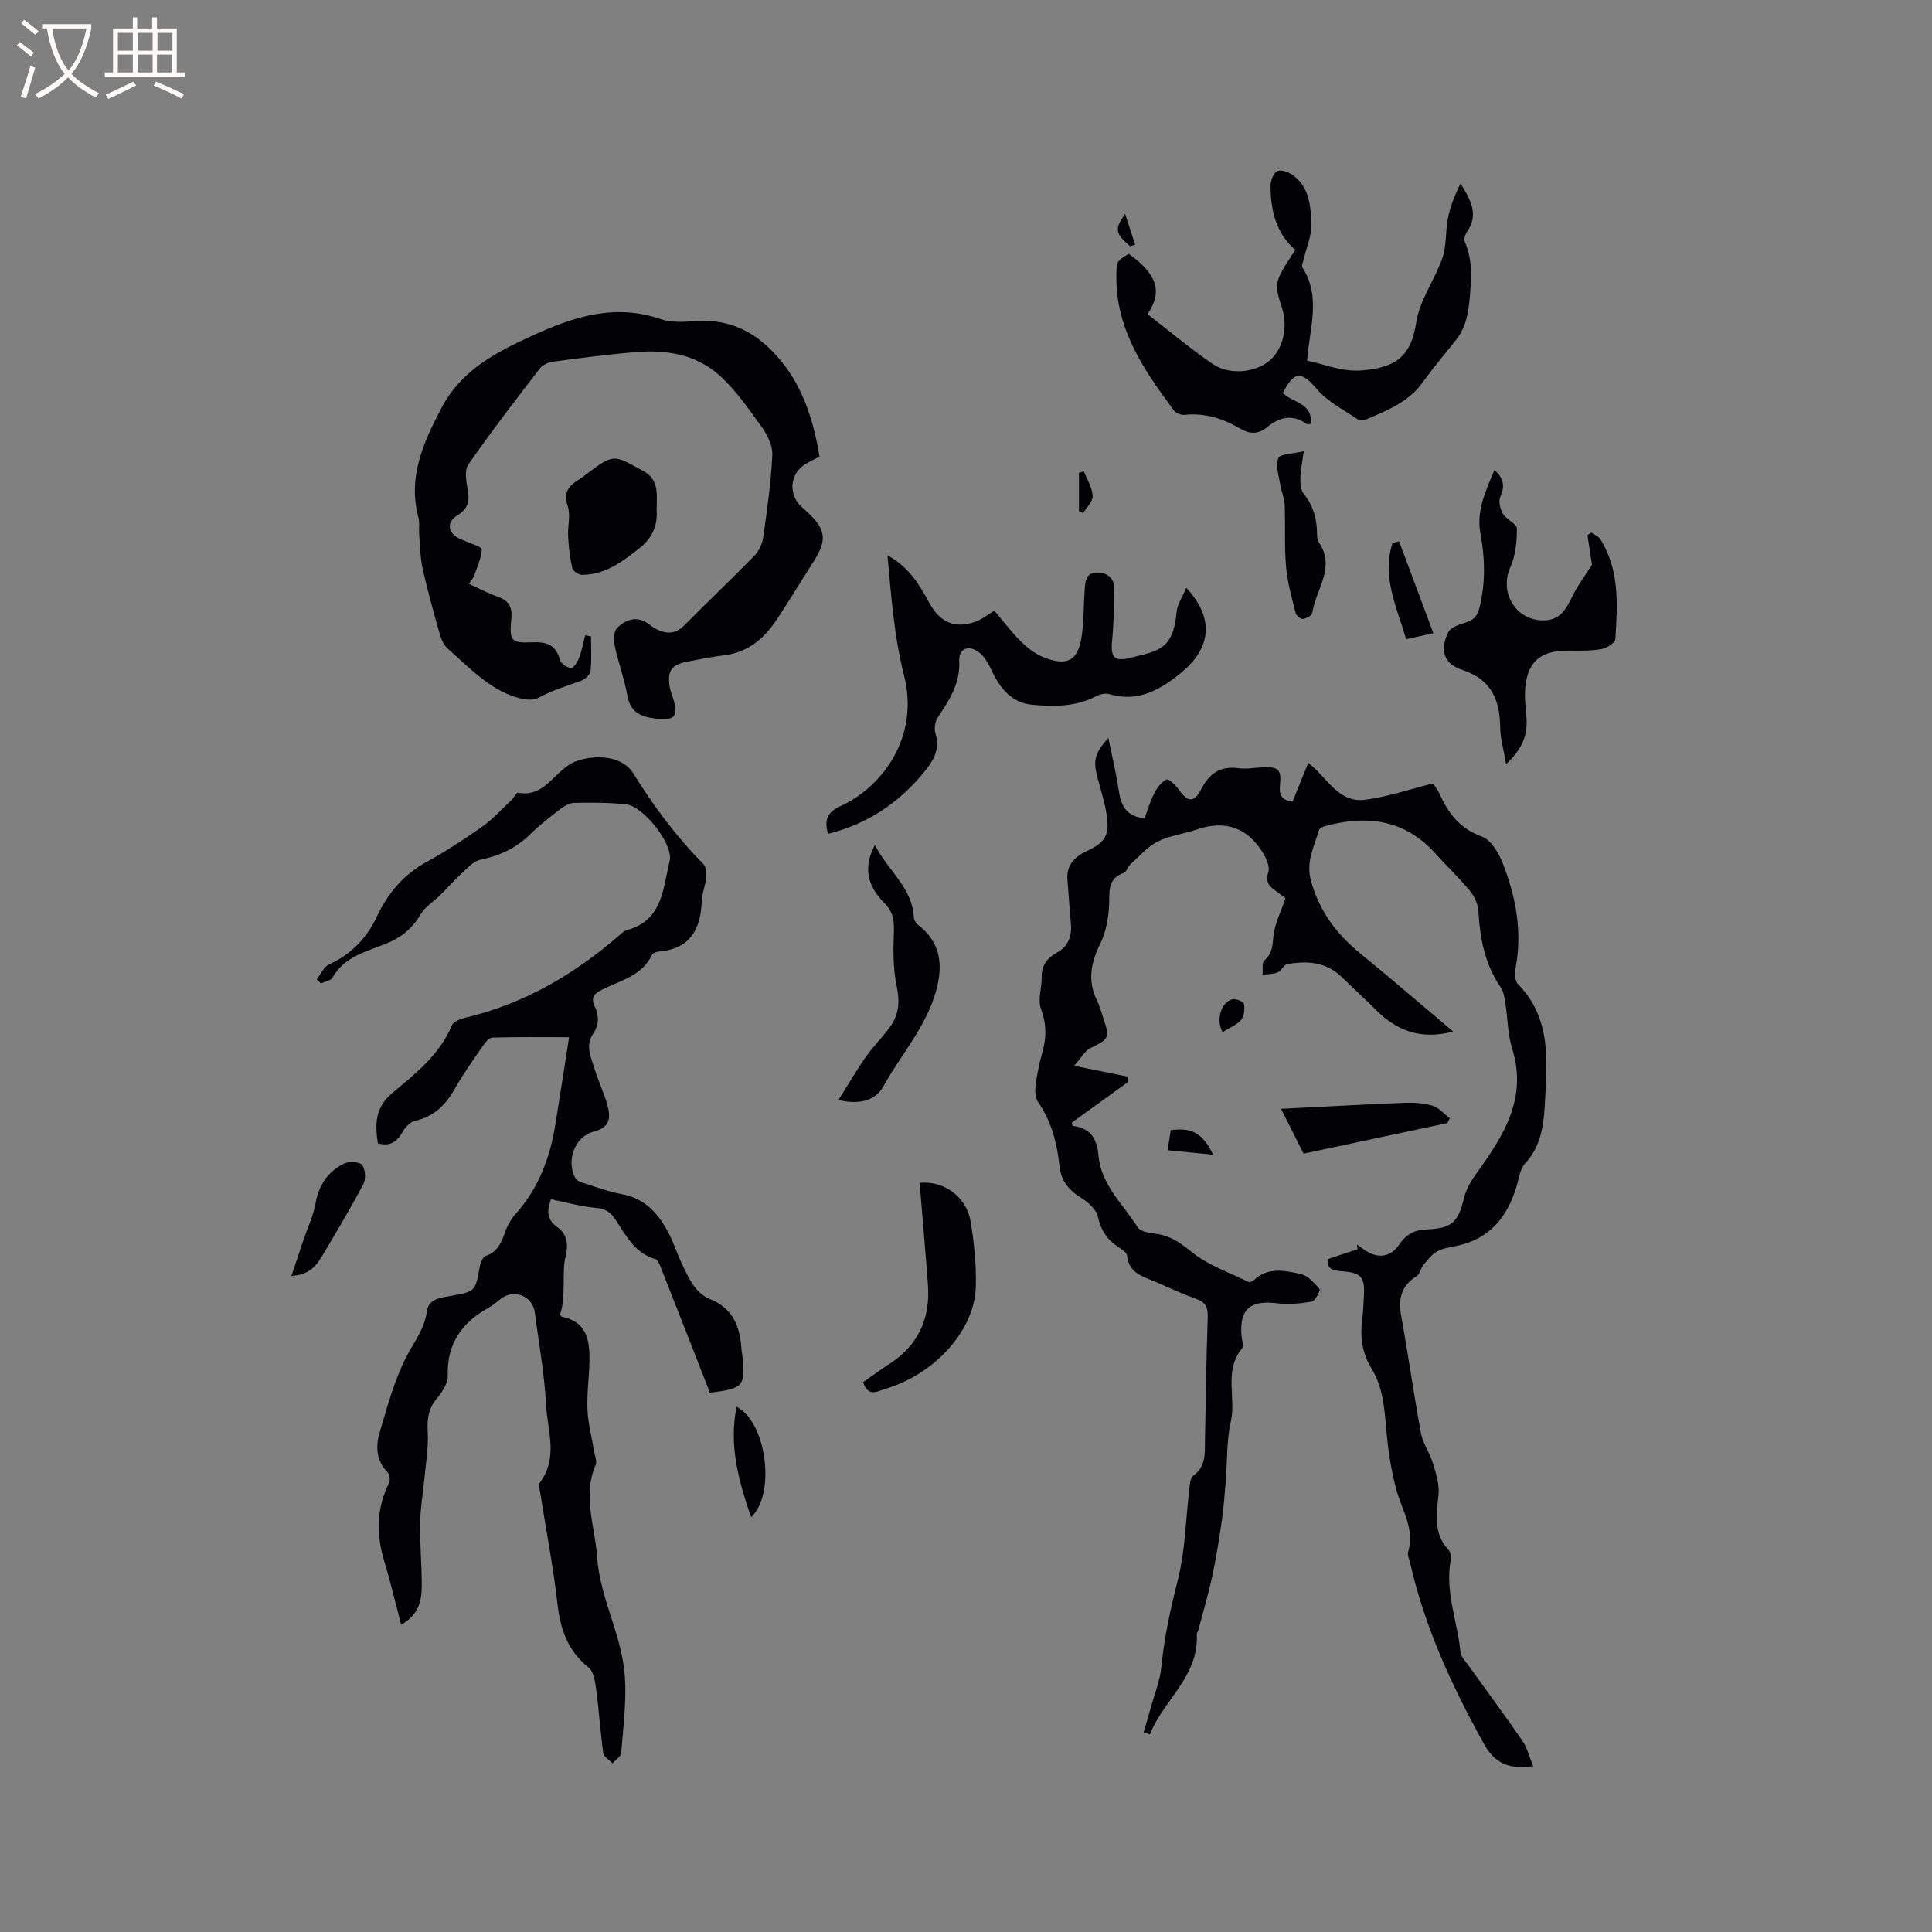 <svg enable-background="new 0 0 400 400" viewBox="0 0 400 400" xmlns="http://www.w3.org/2000/svg"><rect x="0" y="0" width="400" height="400" fill="#808080" stroke="none"/><g fill="#010103"><path d="m222.39 220.66c4.49.91 7.78 1.57 11.06 2.24.02.38.04.77.05 1.15-3.89 2.81-7.77 5.61-11.61 8.38.11.35.15.66.23.67 3.63.46 5 2.58 5.31 6.15.51 6.04 5.11 10.07 8.12 14.85.59.94 2.61 1.17 4.02 1.38 2.92.44 4.96 1.96 7.27 3.82 3.36 2.69 7.69 4.17 11.64 6.11.26.13.85-.11 1.12-.36 2.89-2.79 6.4-1.98 9.64-1.3 1.5.31 2.86 1.85 3.96 3.12.23.26-.89 2.47-1.6 2.6-2.34.43-4.83.65-7.19.36-5.56-.68-7.78 1.18-7.38 6.61.07.95.53 2.26.08 2.8-3.77 4.59-1.16 10.09-2.28 15.07-.89 3.95-.72 8.13-1.05 12.2-.22 2.72-.4 5.45-.79 8.15-.56 3.87-1.17 7.75-1.99 11.57-.81 3.78-1.91 7.49-2.89 11.23-.08.3-.35.6-.33.88.47 8.75-6.92 13.62-9.71 20.76-.43-.15-.86-.3-1.29-.45.5-1.7 1.01-3.4 1.48-5.11.78-2.83 1.92-5.63 2.2-8.51.59-6.13 1.91-12.04 3.42-18.01 1.54-6.1 1.61-12.56 2.37-18.86.11-.9.18-2.19.76-2.6 2.71-1.92 2.43-4.66 2.47-7.41.14-8.48.28-16.96.57-25.43.07-2-.43-3.1-2.37-3.79-2.79-1-5.48-2.24-8.2-3.43-2.63-1.16-5.73-1.74-6.13-5.53-.07-.71-1.24-1.39-2.01-1.92-2.18-1.51-3.45-3.36-4.02-6.1-.31-1.52-2.04-3.05-3.51-3.97-2.6-1.63-4.14-3.5-4.48-6.72-.48-4.63-1.67-9.13-4.41-13.1-.61-.88-.65-2.37-.5-3.52.3-2.3.78-4.6 1.41-6.84.85-3.04.85-5.83-.31-8.92-.71-1.89.18-4.33.15-6.53-.03-2.52 1.09-4.01 3.29-5.21 2.21-1.2 3.01-3.41 2.75-5.99-.29-2.95-.44-5.91-.7-8.86-.28-3.12 1.37-4.87 4.02-6.1 3.84-1.79 4.73-3.3 4.09-7.5-.41-2.7-1.29-5.33-1.97-7.99-.82-3.16-.52-4.79 2.32-7.92.72 3.57 1.57 7.11 2.12 10.7.47 3.06 1.36 5.54 5.38 5.95.64-1.71 1.15-3.53 2-5.18.58-1.13 1.48-2.33 2.55-2.86.41-.21 1.91 1.18 2.55 2.1 1.89 2.68 3.17 2.73 4.67-.17 1.63-3.17 3.95-4.8 7.68-4.27 1.54.22 3.17-.09 4.75-.17 3.55-.17 4.17.3 3.83 3.83-.2 2.07.5 2.95 2.61 3.26 1.07-2.63 2.11-5.22 3.25-8.03 3.9 2.96 6.18 8.35 11.72 7.65 4.67-.59 9.21-2.17 14.12-3.39.36.57.96 1.29 1.33 2.11 1.81 4.06 4.2 7.25 8.77 8.89 1.88.68 3.49 3.38 4.32 5.51 2.69 6.87 4.06 14 2.71 21.46-.21 1.14-.25 2.86.42 3.54 7.11 7.27 6.05 16.32 5.57 25.17-.23 4.31-.87 8.59-4.1 12.05-.99 1.06-1.21 2.89-1.65 4.41-1.89 6.54-5.61 11.22-12.63 12.64-1.35.27-2.79.48-3.95 1.14-1.1.63-1.96 1.77-2.79 2.79-.57.7-.73 1.9-1.41 2.32-3.31 2.02-3.81 4.84-3.16 8.4 1.46 8.02 2.58 16.1 4.07 24.12.39 2.12 1.82 4.03 2.45 6.13.64 2.15 1.4 4.46 1.18 6.61-.41 4.07-1.1 7.99 2.05 11.38.42.45.63 1.4.5 2.03-1.28 6.57 1.37 12.73 1.99 19.1.1 1.03 1.09 2.01 1.76 2.95 3.7 5.17 7.5 10.27 11.09 15.51 1.01 1.48 1.44 3.37 2.2 5.22-4.84.62-7.81-.34-10.22-4.69-6.62-11.92-12.24-24.16-15.27-37.5-.16-.72-.58-1.53-.39-2.16 1.41-4.72-1.24-8.58-2.41-12.8-1.11-4.03-1.73-8.24-2.1-12.41-.39-4.46-.66-8.86-3.08-12.8-1.91-3.11-2.39-6.48-1.93-10.06.22-1.68.28-3.38.37-5.07.21-3.7-.56-4.68-4.36-4.97-1.94-.15-3.43-.41-3.12-2.54 2.14-.71 4.15-1.37 6.16-2.04-.04-.32-.08-.64-.12-.96.65.45 1.29.93 1.97 1.36 2.56 1.61 5.11 1.13 6.79-1.39 1.34-2 3.07-3.01 5.54-3.1 5.43-.21 6.66-1.51 7.9-6.68.44-1.83 1.56-3.58 2.68-5.14 5.53-7.68 10.44-15.42 7.24-25.65-.93-2.98-.91-6.24-1.4-9.36-.18-1.12-.34-2.38-.95-3.27-3.31-4.81-4.32-10.21-4.64-15.9-.08-1.42-.85-3.02-1.78-4.14-2.23-2.69-4.78-5.1-7.12-7.71-6.38-7.09-14.25-8.01-22.93-5.64-.46.13-1.09.49-1.2.87-.97 3.45-2.76 6.5-1.58 10.63 1.8 6.27 5.31 10.88 10.19 14.86 6.39 5.22 12.64 10.61 19.19 16.14-6.52 1.76-11.59-.08-15.98-4.47-2.32-2.33-4.75-4.54-7.11-6.83-3.23-3.13-7.17-3.39-11.27-2.63-.73.13-1.2 1.39-1.96 1.7-.95.39-2.08.34-3.13.47.1-1.01-.18-2.48.38-2.96 1.63-1.41 1.67-2.98 1.86-4.96.25-2.61 1.57-5.12 2.51-7.9-.54-.41-1.27-.99-2.03-1.53-1.36-.97-2.19-1.85-1.53-3.9.38-1.16-.48-2.99-1.26-4.22-3.25-5.09-7.81-6.56-13.56-4.59-2.68.92-5.62 1.25-8.11 2.51-2.14 1.08-3.82 3.08-5.65 4.73-.54.49-.76 1.52-1.34 1.73-3.62 1.3-2.88 4.22-3.06 7.04-.17 2.57-.66 5.3-1.79 7.58-1.97 3.96-2.71 7.73-.69 11.83.6 1.23.93 2.59 1.38 3.89 1.31 3.8 1.03 4.12-2.72 5.92-1.18.57-1.93 2.05-3.4 3.69z"/><path d="m83.06 336.38c-1.22-4.63-2.25-9.02-3.55-13.33-1.66-5.51-1.55-10.81 1.04-16.03.28-.56.13-1.75-.29-2.18-2.42-2.45-2.5-5.42-1.64-8.32 1.57-5.27 3-10.69 5.48-15.53 1.6-3.13 3.8-5.82 4.29-9.53.34-2.57 2.83-2.77 4.93-3.15 5.13-.92 5.09-.93 6-6.03.15-.83.64-2.05 1.26-2.26 2.47-.83 3.22-2.76 3.99-4.92.48-1.36 1.25-2.73 2.21-3.8 4.7-5.24 7.05-11.49 8.17-18.3.97-5.92 1.87-11.85 2.87-18.26-5.76 0-10.82-.07-15.87.08-.69.02-1.51 1.03-2.01 1.76-1.98 2.88-4.03 5.74-5.74 8.77-1.91 3.39-4.32 5.84-8.29 6.71-1.02.22-2.06 1.41-2.63 2.41-1.16 2.04-2.63 2.92-5.05 2.24-.59-3.96-.63-7.39 3.04-10.45 4.74-3.96 9.74-7.89 12.27-13.94.34-.81 1.79-1.37 2.83-1.62 12.14-2.89 22.55-8.97 31.88-17.08.47-.41.99-.9 1.56-1.06 7.43-2 7.46-8.69 8.83-14.31.84-3.46-5.41-11.33-9.03-11.72-3.56-.38-7.18-.38-10.77-.3-1.03.02-2.16.77-3.05 1.45-2.1 1.61-4.2 3.25-6.09 5.11-2.9 2.86-6.32 4.39-10.27 5.22-1.41.29-2.65 1.71-3.81 2.78-1.59 1.45-3.01 3.09-4.54 4.6-1.32 1.31-3.08 2.34-3.98 3.89-1.74 3-4.08 4.87-7.29 6.15-4.05 1.62-8.57 2.65-10.99 7-.35.63-1.56.79-2.38 1.17-.29-.29-.57-.58-.86-.86.84-1.05 1.46-2.56 2.55-3.06 4.56-2.11 7.79-5.41 9.89-9.89 2.26-4.83 5.49-8.68 10.26-11.31 3.98-2.19 7.82-4.69 11.54-7.32 2.2-1.55 4.04-3.61 6.02-5.46.53-.5 1.07-1.64 1.43-1.57 5.71 1.06 7.6-4.82 11.89-6.47 3.97-1.53 9.66-1.24 11.94 2.44 4.21 6.79 8.92 13.12 14.54 18.8.58.59.65 1.93.56 2.89-.15 1.57-.86 3.1-.91 4.66-.18 5.95-2.4 10.03-8.94 10.56-.48.04-1.19.31-1.37.67-2.08 4.42-6.63 5.33-10.41 7.25-1.67.85-2.26 1.73-1.44 3.43.94 1.95.91 3.84-.34 5.68-1.69 2.49-.39 4.92.32 7.29.76 2.53 1.95 4.94 2.65 7.48.69 2.52.59 4.62-2.85 5.48-3.95.99-5.79 6.23-3.74 9.69.31.53 1.18.81 1.84 1.02 2.52.8 5.03 1.75 7.62 2.21 5.05.9 7.88 4.25 9.99 8.48 1.03 2.08 1.74 4.32 2.77 6.41 1.34 2.74 2.55 5.64 5.71 6.91 4.54 1.82 6.08 5.55 6.39 10.07.04.63.18 1.26.24 1.89.59 6.01.15 6.53-6.75 7.38-3.33-8.53-6.73-17.25-10.17-25.96-.25-.63-.61-1.56-1.1-1.7-4.32-1.25-6.16-4.97-8.35-8.28-1.03-1.56-2.17-2.19-4.09-2.35-3.02-.26-5.98-1.12-9.2-1.77-.72 2.01-1.11 4.05 1.31 5.77 2.2 1.57 2.29 3.76 1.68 6.26-.43 1.78-.31 3.7-.36 5.56-.05 2.07-.01 4.15-.75 6.27.12.16.22.44.37.47 5.18 1.01 5.8 4.91 5.72 9.16-.07 3.39-.56 6.79-.41 10.16.13 2.88.92 5.74 1.39 8.61.15.92.62 2 .31 2.73-2.78 6.44-.14 12.68.29 19.04.59 8.68 5.23 16.35 5.76 24.9.33 5.21-.36 10.49-.77 15.72-.06.75-1.17 1.42-1.79 2.13-.67-.7-1.81-1.32-1.92-2.1-.61-4.38-.88-8.81-1.47-13.19-.21-1.59-.51-3.69-1.58-4.55-4.3-3.45-5.83-7.88-6.43-13.17-.88-7.67-2.36-15.28-3.56-22.92-.11-.72-.45-1.71-.12-2.14 3.92-5.16 1.58-10.88 1.3-16.29-.32-6.33-1.5-12.62-2.3-18.93-.43-3.38-4.15-4.98-6.92-2.97-.86.62-1.64 1.38-2.56 1.89-5.62 3.07-8.76 7.46-8.56 14.18.05 1.65-1.33 3.53-2.48 4.97-1.68 2.1-1.79 4.26-1.66 6.8.15 2.98-.36 6.01-.64 9.01-.3 3.22-.88 6.43-.93 9.66-.08 4.34.35 8.69.33 13.03-.02 3.01-.57 5.95-4.26 8.03z"/><path d="m97.07 120.87c2.27 1.03 4.14 2.04 6.13 2.73 2.2.78 2.88 2.21 2.67 4.4-.45 4.69-.12 5.18 4.36 4.98 2.93-.13 4.88.55 5.7 3.65.2.76 1.49 1.64 2.31 1.68.54.02 1.35-1.3 1.67-2.15.56-1.49.84-3.08 1.24-4.63.4.08.81.16 1.21.23 0 2.39.15 4.8-.09 7.17-.07.73-1.09 1.67-1.88 1.97-3 1.14-6.03 1.97-8.96 3.59-1.99 1.09-6.17-.46-8.69-1.97-3.68-2.2-6.81-5.36-10.06-8.25-.79-.71-1.31-1.89-1.62-2.96-1.27-4.48-2.53-8.97-3.54-13.51-.52-2.33-.54-4.78-.74-7.19-.09-1.15.14-2.37-.15-3.45-2.25-8.41 1.06-15.63 4.8-22.74 4.09-7.78 11.22-11.49 18.92-14.99 8.63-3.93 16.97-6.6 26.41-3.37 2.22.76 4.85.6 7.26.42 8.18-.6 14.07 3.31 18.64 9.49 4.04 5.46 5.89 11.86 7.01 18.55-1.06.57-2.01 1.02-2.9 1.56-3.02 1.82-3.61 5.75-1.27 8.4.49.55 1.09 1.01 1.63 1.51 3.94 3.67 4.17 5.82 1.21 10.44-2.51 3.92-4.92 7.9-7.48 11.78-2.6 3.93-5.92 6.85-10.88 7.45-2.52.3-5.01.82-7.51 1.29-3.5.65-4.38 1.93-3.79 5.41.11.62.35 1.21.55 1.82 1.42 4.33.5 5.19-4.13 4.5-2.98-.44-4.67-1.62-5.23-4.76-.6-3.43-1.87-6.73-2.58-10.14-.26-1.22-.24-3.1.49-3.8 1.6-1.53 3.74-2.51 6.06-1.1.63.38 1.18.91 1.83 1.26 2.15 1.15 4.11 1.26 6.02-.68 4.77-4.82 9.7-9.49 14.43-14.34.95-.97 1.69-2.45 1.88-3.79.81-5.66 1.61-11.34 1.9-17.04.1-1.9-.95-4.15-2.12-5.77-2.77-3.85-5.52-7.89-9.03-10.98-4.72-4.16-10.84-5.16-17.03-4.65-5.8.48-11.58 1.24-17.35 2.01-.94.13-2.08.7-2.64 1.44-5.03 6.54-10.08 13.07-14.78 19.86-.87 1.25-.38 3.66-.07 5.46.39 2.29-.16 3.79-2.19 5.04-2.27 1.4-2.01 3.61.39 4.8.38.19.79.31 1.17.49 1.24.57 3.54 1.23 3.51 1.73-.13 1.88-.98 3.72-1.63 5.55-.16.46-.55.85-1.06 1.6z"/><path d="m268.17 51.74c-4.05-3.54-5.08-8.25-5.12-13.23-.01-1.07.59-2.65 1.39-3.07.75-.39 2.34.18 3.21.81 3.52 2.53 3.74 6.55 3.84 10.32.06 2.27-.97 4.56-1.5 6.85-.15.66-.59 1.56-.33 1.98 3.91 6.11 1.46 12.52.96 19.27 3.8.74 7.08 2.4 11.6 2 6.91-.62 9.95-3 11-9.92.7-4.63 3.86-8.83 5.43-13.39.88-2.55.58-5.47 1.12-8.16.5-2.47 1.43-4.86 2.62-7.18 2.06 3.27 3.84 6.36 1.34 9.96-.38.55-.7 1.54-.47 2.06 1.63 3.68 1.38 7.36 1.06 11.28-.28 3.42-.78 6.44-2.92 9.13-2.31 2.9-4.71 5.74-6.87 8.75-2.89 4.02-7.23 5.73-11.51 7.57-.54.23-1.41.39-1.8.12-2.93-1.99-6.29-3.66-8.53-6.28-3.23-3.78-4.7-3.91-7.09.75 1.97 2.04 6.2 1.99 5.79 6.37-.25.04-.63.21-.79.09-2.97-2.16-5.72-1.47-8.32.66-1.81 1.48-3.57 1.4-5.51.26-3.54-2.08-7.3-3.29-11.5-2.85-.71.07-1.78-.32-2.19-.86-6.24-8.39-12.15-16.93-11.94-28.09.05-2.78-.09-2.78 2.56-4.39 5.87 4.25 7.09 7.84 3.87 12.49 4.47 3.45 8.82 7.12 13.5 10.31 3.47 2.37 8.72 1.81 11.68-.6 2.87-2.33 3.99-6.97 2.66-11.05-1.66-5.15-1.66-5.15 2.76-11.96z"/><path d="m171.42 172.64c-.73-2.79-.31-4.42 2.65-5.77 8.62-3.93 16.36-14.33 13.1-27.05-2.06-8.04-2.65-16.44-3.43-24.84 4.3 2.28 6.57 5.97 8.66 9.83 2.21 4.08 5.3 5.39 9.52 3.93 1.36-.47 2.54-1.46 3.95-2.3 1.78 2.09 3.48 4.36 5.47 6.34 1.32 1.31 2.9 2.55 4.6 3.25 5.06 2.07 7.36.74 8.06-4.63.4-3.03.35-6.12.56-9.18.12-1.7.2-3.69 2.53-3.69 2.12 0 3.67 1.12 3.62 3.51-.08 3.58-.12 7.17-.47 10.73-.31 3.21.45 4.25 3.59 3.47 5.92-1.48 9.06-1.62 9.77-9.51.15-1.67 1.27-3.24 2.01-5.04 6.2 6.7 4.79 12.83-1.15 17.66-4.35 3.54-8.9 6.12-14.83 4.35-.8-.24-1.93.05-2.71.46-4.26 2.21-8.85 2.17-13.36 1.73-3.97-.39-6.41-3.23-8.1-6.76-.71-1.48-1.52-3.13-2.77-4.07-2.17-1.64-4.22-.8-4.09 1.81.22 4.65-2.05 8.04-4.39 11.59-.57.86-.85 2.29-.57 3.25 1.01 3.35-.23 5.63-2.37 8.21-5.29 6.43-11.77 10.71-19.85 12.72z"/><path d="m311.83 158.2c-.52-3.04-1.2-5.27-1.23-7.51-.07-5.69-1.74-9.97-7.75-11.95-3.9-1.29-4.83-3.97-3.03-7.81.49-1.03 2.29-1.64 3.61-2.04 1.94-.6 2.55-1.54 3.02-3.66 1.12-5 .99-9.8.06-14.77-.88-4.69 1.08-8.87 2.9-13.12 1.92 1.66 2.21 3.3 1.22 5.5-.42.94-.04 2.57.54 3.55.71 1.2 2.87 2.03 2.88 3.04.02 2.69-.27 5.6-1.35 8.02-2.37 5.31 1.22 11.17 7.06 10.99 3.54-.11 4.64-2.71 5.96-5.33 1.04-2.06 2.45-3.94 3.88-6.19-.24-1.55-.58-3.84-.93-6.13.27-.17.54-.34.81-.51.64.45 1.49.77 1.87 1.38 4.01 6.42 3.53 13.58 3.09 20.66-.05.77-1.75 1.85-2.81 2.05-2.15.39-4.4.37-6.61.33-6.19-.12-9.01 2.37-9.29 8.54-.08 1.89.24 3.8.33 5.7.16 3.35-.92 6.19-4.23 9.26z"/><path d="m178.7 286.16c1.86-1.29 3.55-2.55 5.32-3.69 6.04-3.87 8.63-9.43 8.1-16.48-.52-7.02-1.14-14.03-1.72-21.08 4.74-.56 9.68 2.69 10.55 7.99.74 4.47 1.22 9.07 1.08 13.58-.27 8.98-8.5 18-18.63 21.04-1.72.53-3.67 1.85-4.7-1.36z"/><path d="m181.15 174.94c2.55 5.23 7.74 8.73 8.05 15 .03.54.46 1.22.91 1.57 4.74 3.68 5.18 8.39 3.66 13.77-2.09 7.39-7.24 13.06-10.85 19.59-1.71 3.09-5.06 3.87-9.32 2.87 2.01-3.19 3.73-6.16 5.69-8.96 1.51-2.16 3.43-4.03 4.98-6.16 1.83-2.52 2.07-5.22 1.39-8.4-.75-3.55-.73-7.33-.6-10.99.08-2.43-.01-4.3-1.93-6.23-3.82-3.84-4.31-7.68-1.98-12.06z"/><path d="m135.95 105.6c.21 2.56-.51 5.47-3.43 7.79-3.62 2.88-7.2 5.63-12.07 5.62-.68 0-1.83-.8-1.97-1.41-.49-2.13-.74-4.34-.86-6.52-.12-2.1.56-4.41-.08-6.29-1-2.95.31-4.29 2.45-5.58.54-.33 1.02-.75 1.53-1.13 5.62-4.19 5.49-3.94 11.55-.63 3.36 1.84 2.93 4.49 2.88 8.15z"/><path d="m265.23 229.57c8.8-.44 17.12-.91 25.45-1.24 1.98-.08 4.06.04 5.94.61 1.32.4 2.37 1.7 3.55 2.59-.17.33-.35.66-.52.99-9.78 2.08-19.56 4.16-29.76 6.33-1.48-2.94-2.97-5.91-4.66-9.28z"/><path d="m269.93 93.42c-.33 2.44-.67 3.99-.7 5.54-.02 1.09.04 2.48.66 3.24 1.92 2.33 2.69 4.94 2.78 7.86.02.73-.02 1.62.36 2.17 3.6 5.28-.65 9.84-1.35 14.71-.07.51-1.22 1.12-1.92 1.2-.46.06-1.37-.66-1.5-1.18-.78-3.15-1.71-6.32-1.99-9.53-.37-4.31-.13-8.66-.29-12.99-.05-1.33-.68-2.63-.89-3.96-.3-1.89-1.03-4.03-.42-5.62.33-.9 3.01-.89 5.26-1.44z"/><path d="m60.34 264.17c.92-2.77 1.68-5.07 2.46-7.36.87-2.58 2.08-5.1 2.55-7.75.67-3.78 2.6-6.5 5.86-8.15 1.01-.51 3.18-.41 3.75.29.7.86.82 2.91.27 3.96-2.64 5.01-5.57 9.88-8.46 14.76-1.24 2.09-2.69 4.04-6.43 4.25z"/><path d="m152.5 291.26c6.2 3.13 8.17 18.04 3.01 22.85-2.59-7.54-4.63-14.78-3.01-22.85z"/><path d="m289.66 112.07c2.32 6.22 4.64 12.43 7.11 19.03-2.03.44-3.73.81-5.64 1.23-1.95-6.68-5.11-12.94-2.81-19.92.45-.11.89-.22 1.34-.34z"/><path d="m241.74 238.14c.25-1.56.45-2.88.65-4.15 4.43-.6 6.56.59 8.8 5.09-3.2-.32-6.17-.62-9.45-.94z"/><path d="m253.13 213.68c-1.48-2.45-.26-6.37 2.12-6.81.72-.13 2.21.5 2.3.98.19 1.05.06 2.51-.57 3.26-.89 1.07-2.37 1.64-3.85 2.57z"/><path d="m223.39 105.81c0-2.63 0-5.27 0-7.9.33-.12.66-.24.99-.36.67 1.7 1.75 3.37 1.85 5.1.07 1.16-1.27 2.39-1.98 3.59-.28-.14-.57-.29-.86-.43z"/><path d="m233.98 50.99c-3.08-2.64-3.27-3.6-1.04-6.69.74 2.26 1.41 4.31 2.08 6.35-.35.12-.7.23-1.04.34z"/></g><path d="m6.4 11.7c-1-.8-1.9-1.6-2.9-2.3l.6-.7c.9.7 1.9 1.4 2.9 2.2zm-2.1 8.3c.7-2.1 1.4-4.2 2-6.4.2.1.6.3 1 .4-.7 2.3-1.3 4.4-1.9 6.4zm3-12.8c-1.1-.9-2.1-1.7-2.9-2.4l.6-.7c1 .8 2 1.5 3 2.4zm1.4-1.3v-.9h10.2v.9c-.9 4.2-2.3 7.3-4.1 9.4 1.3 1.4 3.2 2.7 5.7 4-.2.2-.4.5-.7.9-2.5-1.4-4.4-2.7-5.7-4.2-1.4 1.5-3.5 3-6.1 4.4 0 0 0 0-.1-.1-.3-.4-.5-.7-.7-.8 2.7-1.3 4.7-2.8 6.2-4.2-1.8-2.2-3-5.3-3.7-9.4zm9.2 0h-7.1c.6 3.8 1.7 6.7 3.4 8.7 1.7-2 2.9-4.8 3.7-8.7z" fill="#fcfbfa"/><path d="m31.6 3.6h.9v2.3h4.1v9.1h1.7v.9h-16.6v-.9h1.7v-9.1h4.1v-2.3h.9v2.3h3.1v-2.3zm-4 13.3.6.8c-1.9.9-3.8 1.9-5.8 2.8-.2-.3-.3-.6-.5-.9 2-.9 3.9-1.8 5.7-2.7zm-3.2-10.1v3.7h3.1v-3.7zm0 4.5v3.7h3.1v-3.7zm4.1-4.5v3.7h3.1v-3.7zm0 4.5v3.7h3.1v-3.7zm9.1 9.1c-2.1-1.1-4.1-2-5.8-2.7l.5-.8c2.2.9 4.1 1.8 5.8 2.6zm-1.9-13.6h-3.1v3.7h3.1zm-3.2 4.5v3.7h3.1v-3.7z" fill="#fcfbfa"/></svg>